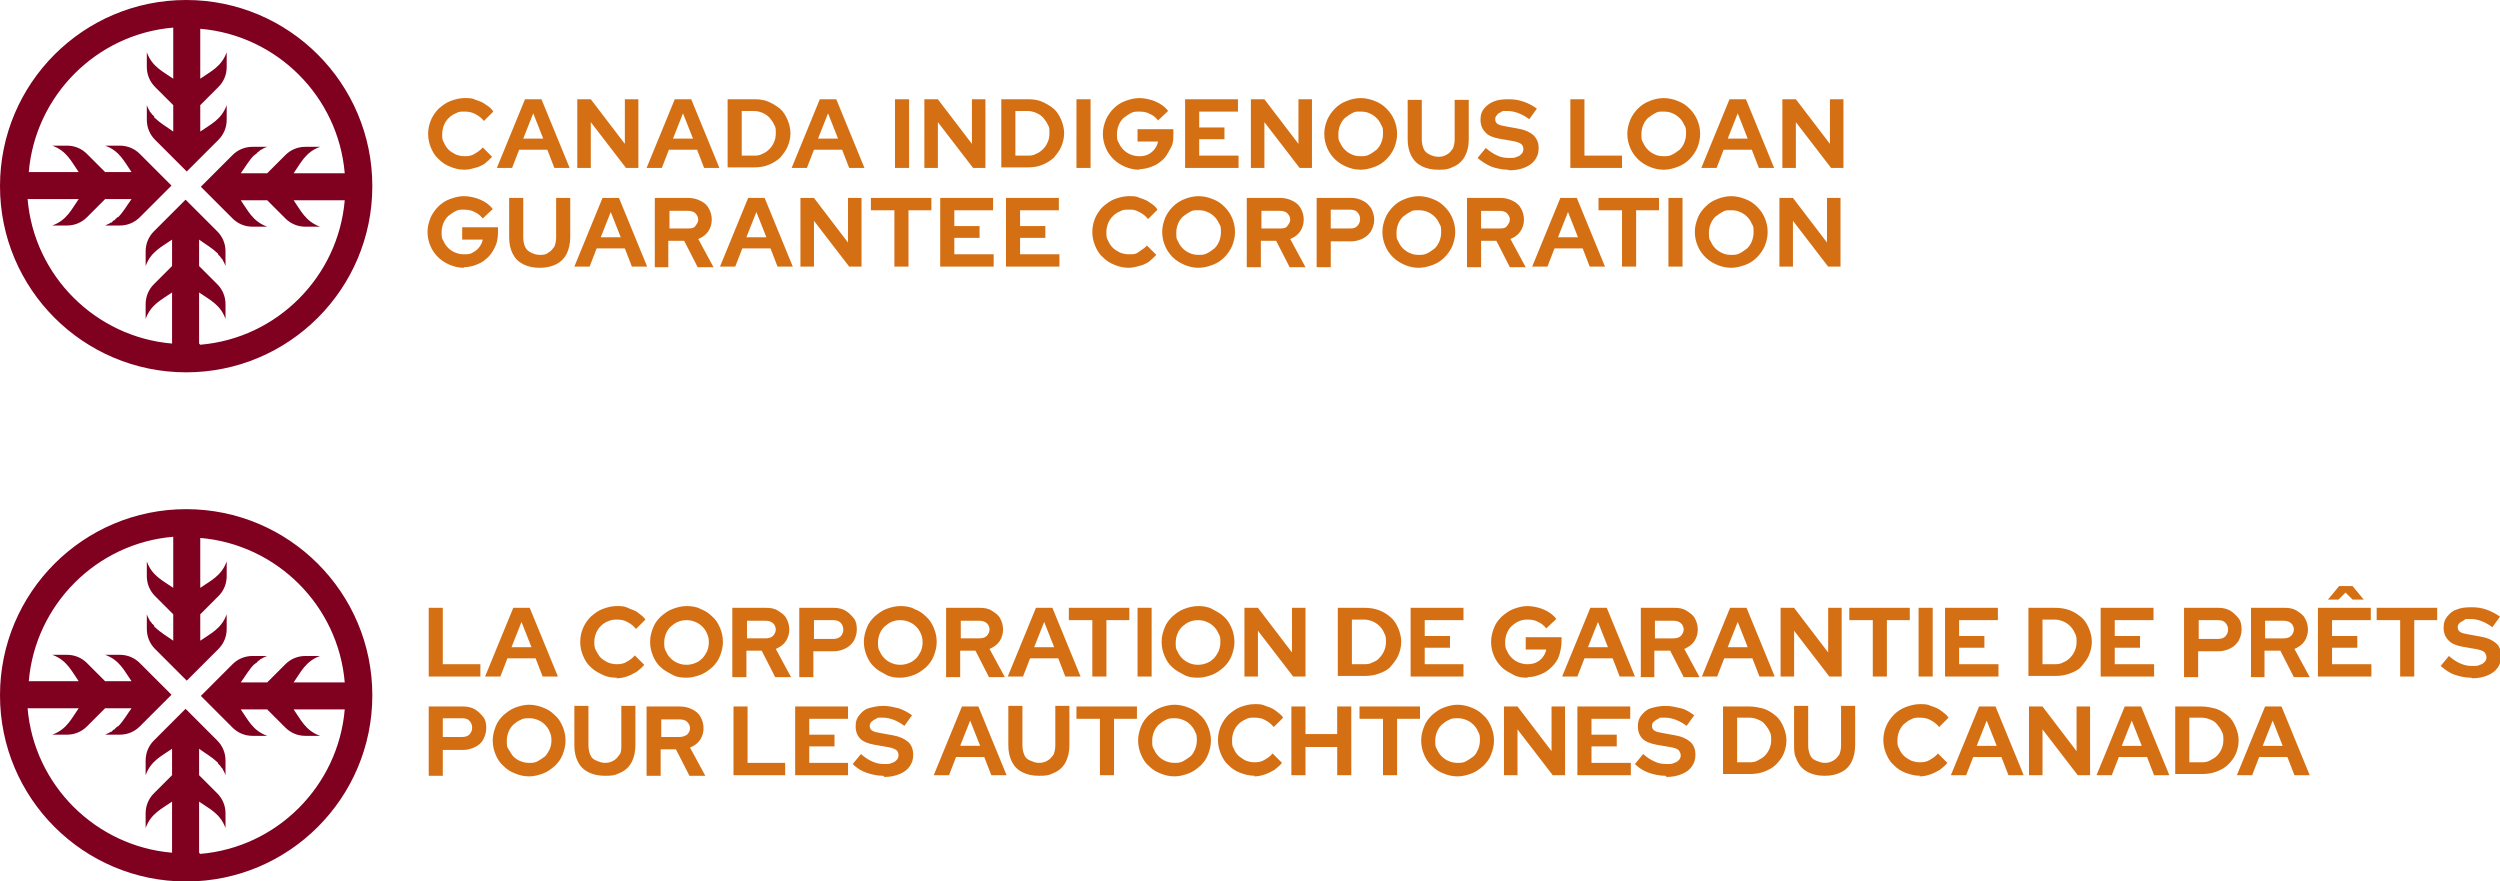 <svg xmlns="http://www.w3.org/2000/svg" id="Layer_1" version="1.1" viewBox="0 0 425.7 150.1"><defs><style>.st0{fill:#d46f14}.st1{fill:#800020}</style></defs><path d="M31.7 86.7C14.2 86.7 0 100.9 0 118.4s14.2 31.7 31.7 31.7 31.7-14.2 31.7-31.7-14.2-31.7-31.7-31.7m2.2 58.5v-8.7c1.7 1.2 3.6 2 4.5 4.5v-2.5c0-1.3-.5-2.5-1.4-3.4l-3.1-3.1v-4.5c1.1.8 2.2 1.4 3.1 2.3h.1s0 .2.1.3l.3.3c.1.2.2.3.4.5 0 0 .1.3.2.4.1.2.2.4.3.7v-2.5c0-1.3-.5-2.5-1.4-3.4l-5.4-5.4-5.4 5.4c-.9.9-1.4 2.1-1.4 3.4v2.5c.9-2.5 2.8-3.3 4.5-4.5v4.5l-3.1 3.1c-.9.9-1.4 2.1-1.4 3.4v2.5c.9-2.5 2.8-3.3 4.5-4.5v8.7c-13-1.1-23.5-11.5-24.6-24.6h8.7c-1.2 1.7-2 3.6-4.5 4.5h2.5c1.3 0 2.5-.5 3.4-1.4l3.1-3.1h4.5c-.8 1.1-1.4 2.2-2.3 3.1H20s-.1 0-.2.2c-.1 0-.2.2-.3.3-.2 0-.3.2-.5.4-.1 0-.3 0-.4.2-.2 0-.4.2-.7.3h2.5c1.3 0 2.5-.5 3.4-1.4l5.4-5.4-5.4-5.4c-.9-.9-2.1-1.4-3.4-1.4h-2.5c2.5.9 3.3 2.8 4.5 4.5h-4.5l-3.1-3.1c-.9-.9-2.1-1.4-3.4-1.4H8.9c2.5.9 3.3 2.8 4.5 4.5H4.9C6 103 16.4 92.5 29.5 91.4v8.7c-1.7-1.2-3.6-2-4.5-4.5v2.5c0 1.3.5 2.5 1.4 3.4l3.1 3.1v4.5c-1.1-.8-2.2-1.4-3.1-2.3h-.1c0-.1 0-.2-.1-.3 0-.1-.2-.2-.3-.3-.1-.2-.2-.3-.4-.5 0-.1-.1-.3-.2-.4-.1-.2-.2-.4-.3-.7v2.5c0 1.3.5 2.5 1.4 3.4l5.4 5.4 5.4-5.4c.9-.9 1.4-2.1 1.4-3.4v-2.5c-.9 2.5-2.8 3.3-4.5 4.5v-4.5l3.1-3.1c.9-.9 1.4-2.1 1.4-3.4v-2.5c-.9 2.5-2.8 3.3-4.5 4.5v-8.5c13 1.1 23.5 11.5 24.6 24.6H50c1.2-1.7 2-3.6 4.5-4.5H52c-1.3 0-2.5.5-3.4 1.4l-3.1 3.1H41c.8-1.1 1.4-2.2 2.3-3.1h.1c0-.1.1-.1.2-.2.1 0 .2-.2.3-.3.2-.1.3-.2.5-.4.1 0 .3-.1.4-.2.2-.1.4-.2.7-.3H43c-1.3 0-2.5.5-3.4 1.4l-5.4 5.4 5.4 5.4c.9.9 2.1 1.4 3.4 1.4h2.5c-2.5-.9-3.3-2.8-4.5-4.5h4.5l3.1 3.1c.9.9 2.1 1.4 3.4 1.4h2.5c-2.5-.9-3.3-2.8-4.5-4.5h8.7c-1.1 13-11.5 23.5-24.6 24.6z" class="st1"/><path d="M73 115.2v-11.7h2.4v9.6h6.4v2.1h-8.9Zm9.6 0 4.8-11.7h2.8l4.8 11.7h-2.6l-1.2-3.1h-4.8l-1.2 3.1h-2.5Zm4.5-5h3.4l-1.7-4.3zm18 5.2c-.9 0-1.7-.1-2.5-.5s-1.4-.7-2-1.3c-.6-.5-1-1.2-1.3-1.9s-.5-1.5-.5-2.4.2-1.7.5-2.4.8-1.4 1.3-1.9c.6-.5 1.2-1 2-1.3s1.6-.5 2.4-.5 1.3 0 1.9.3 1.2.4 1.7.8 1 .7 1.3 1.2l-1.6 1.6q-.6-.75-1.5-1.2c-.5-.3-1.1-.4-1.8-.4s-1 .1-1.5.3-.9.5-1.2.8-.6.7-.8 1.2-.3 1-.3 1.5 0 1 .3 1.5.5.9.8 1.2.8.6 1.2.8q.75.3 1.5.3c.75 0 1.2-.1 1.7-.4s1-.6 1.4-1.1l1.6 1.6c-.4.5-.8.8-1.3 1.2-.5.3-1.1.6-1.7.8q-.9.3-1.8.3Zm11.8 0c-.9 0-1.7-.1-2.4-.5s-1.4-.7-2-1.3c-.6-.5-1-1.2-1.3-1.9s-.5-1.5-.5-2.4.2-1.6.5-2.4.8-1.4 1.3-1.9c.6-.5 1.2-1 2-1.3s1.6-.5 2.4-.5 1.7.1 2.4.5c.8.3 1.4.7 2 1.3.6.5 1 1.2 1.3 1.9s.5 1.5.5 2.4-.2 1.6-.5 2.4-.8 1.4-1.3 1.9c-.6.5-1.2 1-2 1.3s-1.6.5-2.4.5m0-2.2q.75 0 1.5-.3c.75-.3.8-.5 1.2-.8.3-.3.6-.8.8-1.2q.3-.75.3-1.5c0-.75-.1-1-.3-1.5s-.5-.9-.8-1.2-.7-.6-1.2-.8-.9-.3-1.5-.3-1 .1-1.5.3-.8.5-1.2.8c-.3.3-.6.7-.8 1.2s-.3 1-.3 1.5 0 1.1.3 1.5c.2.5.5.9.8 1.2s.7.6 1.2.8.9.3 1.5.3m7.8 2v-11.7h5.7c.8 0 1.5.1 2.1.5s1.1.7 1.4 1.3c.3.5.5 1.2.5 1.9s-.2 1.4-.6 2-1 1-1.7 1.3l2.6 4.8H132l-2.3-4.5h-2.6v4.5h-2.4Zm2.5-6.5h3.1c.5 0 1-.1 1.3-.4s.5-.7.5-1.1-.2-.9-.5-1.1c-.3-.3-.8-.4-1.3-.4h-3.1v3.1Zm8.9 6.5v-11.7h5.9c.8 0 1.5.2 2 .5s1 .8 1.4 1.3.5 1.2.5 1.9-.2 1.3-.5 1.9c-.3.5-.8 1-1.4 1.3s-1.3.5-2 .5h-3.5v4.4h-2.4Zm2.5-6.4h3.2c.5 0 1-.1 1.3-.4s.5-.7.5-1.2-.2-.9-.5-1.2-.7-.4-1.3-.4h-3.2zm14.7 6.6c-.9 0-1.7-.1-2.4-.5s-1.4-.7-2-1.3c-.6-.5-1-1.2-1.3-1.9s-.5-1.5-.5-2.4.2-1.6.5-2.4.8-1.4 1.3-1.9c.6-.5 1.2-1 2-1.3s1.6-.5 2.4-.5 1.7.1 2.4.5c.8.3 1.4.7 2 1.3.6.5 1 1.2 1.3 1.9s.5 1.5.5 2.4-.2 1.6-.5 2.4-.8 1.4-1.3 1.9c-.6.5-1.2 1-2 1.3s-1.6.5-2.4.5m0-2.2q.75 0 1.5-.3c.75-.3.8-.5 1.2-.8.3-.3.6-.8.8-1.2q.3-.75.3-1.5c0-.75-.1-1-.3-1.5s-.5-.9-.8-1.2-.7-.6-1.2-.8-.9-.3-1.5-.3-1 .1-1.5.3-.8.5-1.2.8c-.3.3-.6.7-.8 1.2s-.3 1-.3 1.5 0 1.1.3 1.5c.2.5.5.9.8 1.2s.7.6 1.2.8.9.3 1.5.3m7.8 2v-11.7h5.7c.8 0 1.5.1 2.1.5s1.1.7 1.4 1.3c.3.5.5 1.2.5 1.9s-.2 1.4-.6 2-1 1-1.7 1.3l2.6 4.8h-2.7l-2.3-4.5h-2.6v4.5h-2.4Zm2.5-6.5h3.1c.5 0 1-.1 1.3-.4s.5-.7.5-1.1-.2-.9-.5-1.1c-.3-.3-.8-.4-1.3-.4h-3.1v3.1Zm8 6.5 4.8-11.7h2.8l4.8 11.7h-2.6l-1.2-3.1h-4.8l-1.2 3.1h-2.5Zm4.5-5h3.4l-1.7-4.3zm9.9 5v-9.6h-4v-2.1h10.3v2.1h-3.9v9.6zm7.7 0v-11.7h2.4v11.7zm10.3.2c-.9 0-1.7-.1-2.4-.5s-1.4-.7-2-1.3c-.6-.5-1-1.2-1.3-1.9s-.5-1.5-.5-2.4.2-1.6.5-2.4.8-1.4 1.3-1.9c.6-.5 1.2-1 2-1.3s1.6-.5 2.4-.5 1.7.1 2.4.5 1.4.7 2 1.3c.6.5 1 1.2 1.3 1.9s.5 1.5.5 2.4-.2 1.6-.5 2.4-.8 1.4-1.3 1.9c-.6.5-1.2 1-2 1.3s-1.6.5-2.4.5m0-2.2q.75 0 1.5-.3c.75-.3.8-.5 1.2-.8.3-.3.6-.8.8-1.2q.3-.75.3-1.5c0-.75 0-1-.3-1.5-.2-.5-.5-.9-.8-1.2s-.7-.6-1.2-.8-.9-.3-1.5-.3-1 .1-1.5.3-.8.5-1.2.8c-.3.3-.6.7-.8 1.2q-.3.75-.3 1.5c0 .75 0 1.1.3 1.5.2.5.5.9.8 1.2s.7.6 1.2.8.9.3 1.5.3m7.9 2v-11.7h2.3l5.8 7.6v-7.6h2.3v11.7h-2.1l-6-7.8v7.8zm15.9 0v-11.7h4.5c.9 0 1.7.1 2.5.4s1.4.7 2 1.2 1 1.2 1.3 1.9.5 1.5.5 2.3-.2 1.6-.5 2.3-.8 1.3-1.3 1.9-1.2.9-2 1.2-1.6.4-2.5.4h-4.5Zm2.4-2.1h2c.5 0 1 0 1.5-.3.5-.2.9-.4 1.2-.8.3-.3.6-.7.8-1.2s.3-.9.3-1.5 0-1-.3-1.5c-.2-.5-.5-.9-.8-1.2s-.7-.6-1.2-.8-.9-.3-1.5-.3h-2v7.4Zm10 2.1v-11.7h9v2.1h-6.6v2.7h4.3v2h-4.3v2.8h6.6v2.1h-9.1Zm19.9.2c-.9 0-1.7-.1-2.4-.5s-1.4-.7-2-1.3-1-1.2-1.3-1.9-.5-1.5-.5-2.4.2-1.6.5-2.4.8-1.4 1.3-1.9c.6-.5 1.2-1 2-1.3s1.6-.5 2.4-.5 1.9.2 2.8.6 1.6.9 2.1 1.6l-1.7 1.6c-.4-.5-.9-.9-1.4-1.1-.5-.3-1.1-.4-1.8-.4s-1 .1-1.5.3-.8.5-1.2.8c-.3.3-.6.7-.8 1.2s-.3 1-.3 1.5 0 1.1.3 1.5c.2.5.5.9.8 1.2s.7.6 1.2.8 1 .3 1.5.3 1.1-.1 1.5-.3.8-.5 1.1-.9.5-.8.6-1.3h-3.5v-2.1h6.1v.7c0 .9-.2 1.7-.4 2.4s-.7 1.4-1.2 1.9-1.1 1-1.9 1.3c-.7.3-1.5.5-2.3.5Zm5.9-.2 4.8-11.7h2.8l4.8 11.7h-2.6l-1.2-3.1h-4.8l-1.2 3.1h-2.5Zm4.5-5h3.3l-1.7-4.3-1.7 4.3Zm8.9 5v-11.7h5.7c.8 0 1.5.1 2.1.5s1.1.7 1.4 1.3c.3.5.5 1.2.5 1.9s-.2 1.4-.6 2-1 1-1.7 1.3l2.6 4.8h-2.7l-2.3-4.5h-2.7v4.5h-2.4Zm2.4-6.5h3.1c.5 0 1-.1 1.3-.4s.5-.7.5-1.1-.2-.9-.5-1.1c-.3-.3-.8-.4-1.3-.4h-3.1v3.1Zm8 6.5 4.8-11.7h2.8l4.8 11.7h-2.6l-1.2-3.1h-4.8l-1.2 3.1h-2.5Zm4.5-5h3.3l-1.7-4.3-1.7 4.3Zm8.9 5v-11.7h2.3l5.8 7.6v-7.6h2.3v11.7h-2.1l-6-7.8v7.8zm15.7 0v-9.6h-4v-2.1h10.3v2.1h-3.9v9.6zm7.8 0v-11.7h2.4v11.7zm4.5 0v-11.7h9v2.1h-6.6v2.7h4.3v2h-4.3v2.8h6.7v2.1zm14.2 0v-11.7h4.5c.9 0 1.7.1 2.5.4s1.4.7 2 1.2 1 1.2 1.3 1.9.5 1.5.5 2.3-.2 1.6-.5 2.3-.8 1.3-1.3 1.9-1.2.9-2 1.2-1.6.4-2.5.4h-4.5Zm2.4-2.1h2c.5 0 1 0 1.5-.3.5-.2.8-.4 1.2-.8.3-.3.6-.7.8-1.2s.3-.9.3-1.5 0-1-.3-1.5c-.2-.5-.5-.9-.8-1.2s-.7-.6-1.2-.8-.9-.3-1.5-.3h-2v7.4Zm9.9 2.1v-11.7h9v2.1h-6.6v2.7h4.3v2h-4.3v2.8h6.7v2.1zm14.2 0v-11.7h5.9c.8 0 1.5.2 2 .5s1 .8 1.4 1.3.5 1.2.5 1.9-.2 1.3-.5 1.9c-.3.5-.8 1-1.4 1.3s-1.3.5-2 .5h-3.5v4.4h-2.4Zm2.5-6.4h3.2c.5 0 1-.1 1.3-.4s.5-.7.5-1.2-.2-.9-.5-1.2-.7-.4-1.3-.4h-3.2zm8.9 6.4v-11.7h5.7c.8 0 1.5.1 2.1.5s1.1.7 1.4 1.3c.3.5.5 1.2.5 1.9s-.2 1.4-.6 2-1 1-1.7 1.3l2.6 4.8h-2.7l-2.3-4.5h-2.7v4.5h-2.4Zm2.4-6.5h3.1c.5 0 1-.1 1.3-.4s.5-.7.5-1.1-.2-.9-.5-1.1c-.3-.3-.8-.4-1.3-.4h-3.1v3.1Zm9 6.5v-11.7h9v2.1h-6.6v2.7h4.3v2h-4.3v2.8h6.7v2.1zm5.9-13.1-1.2-1.2-1.2 1.2h-1.8l1.9-2.3h2.3l1.9 2.3zm8.1 13.1v-9.6h-4v-2.1H415v2.1h-3.9v9.6zm12.1.2c-1 0-1.9-.2-2.8-.5s-1.7-.9-2.4-1.5l1.4-1.7c.7.6 1.3 1 2 1.3s1.3.4 2 .4.9 0 1.3-.2c.4-.1.6-.3.8-.5s.3-.5.3-.8-.2-.7-.4-.9c-.3-.2-.8-.4-1.5-.5l-2.3-.4c-1-.2-1.8-.5-2.3-1.1-.5-.5-.8-1.2-.8-2.1s.2-1.4.6-1.9.9-1 1.6-1.2c.7-.3 1.5-.4 2.5-.4s1.7.1 2.6.4c.8.3 1.6.7 2.3 1.2l-1.3 1.8c-1.2-.9-2.5-1.4-3.7-1.4s-.8 0-1.1.2-.6.3-.8.5-.3.4-.3.7.1.6.4.8.7.3 1.3.4l2.2.4c1.2.2 2 .6 2.6 1.1s.9 1.3.9 2.2-.2 1.4-.6 2-1 1-1.7 1.3-1.6.5-2.6.5ZM73 132v-11.7h5.9c.8 0 1.5.2 2 .5s1 .8 1.4 1.3.5 1.2.5 1.9-.2 1.3-.5 1.9-.8 1-1.4 1.3-1.3.5-2 .5h-3.5v4.4H73Zm2.4-6.5h3.2c.5 0 1-.1 1.3-.4s.5-.7.5-1.2-.2-.9-.5-1.2-.7-.4-1.3-.4h-3.2zm14.7 6.7c-.9 0-1.7-.2-2.4-.5-.8-.3-1.4-.7-2-1.3-.6-.5-1-1.2-1.3-1.9s-.5-1.5-.5-2.4.2-1.6.5-2.4.8-1.4 1.3-1.9c.6-.5 1.2-1 2-1.3s1.6-.5 2.4-.5 1.7.2 2.4.5c.8.3 1.4.7 2 1.3.6.5 1 1.2 1.3 1.9s.5 1.5.5 2.4-.2 1.6-.5 2.4-.8 1.4-1.3 1.9c-.6.5-1.2 1-2 1.3s-1.6.5-2.4.5m0-2.3c.5 0 1 0 1.5-.3s.8-.5 1.2-.8c.3-.3.6-.8.8-1.2q.3-.75.3-1.5c0-.75-.1-1-.3-1.5s-.5-.9-.8-1.2-.7-.6-1.2-.8-.9-.3-1.5-.3-1 0-1.5.3c-.5.2-.8.5-1.2.8-.3.3-.6.7-.8 1.2q-.3.75-.3 1.5c0 .75 0 1.1.3 1.5s.5.9.8 1.2.7.6 1.2.8.9.3 1.5.3m12.9 2.2c-1.1 0-2-.2-2.8-.6q-1.2-.6-1.8-1.8c-.4-.8-.6-1.7-.6-2.8v-6.7h2.4v6.7c0 .6.1 1.1.3 1.6s.5.8 1 1 .9.4 1.5.4 1-.1 1.5-.4c.4-.2.7-.6 1-1s.3-1 .3-1.6v-6.7h2.4v6.7c0 1-.2 2-.6 2.8q-.6 1.2-1.8 1.8c-1.2.6-1.7.6-2.8.6m7.1-.1v-11.7h5.7c.8 0 1.5.2 2.1.5s1.1.7 1.4 1.3c.3.5.5 1.2.5 1.9s-.2 1.4-.6 2-1 1-1.7 1.3l2.6 4.8h-2.7l-2.3-4.5h-2.6v4.5h-2.4Zm2.5-6.5h3.1c.5 0 1-.2 1.3-.4.3-.3.5-.7.5-1.1s-.2-.8-.5-1.1-.8-.4-1.3-.4h-3.1v3.2Zm12.3 6.5v-11.7h2.4v9.6h6.4v2.1h-8.9Zm10.5 0v-11.7h9v2.1h-6.6v2.7h4.3v2h-4.3v2.8h6.6v2.1h-9.1Zm15 .1c-1 0-1.9-.2-2.8-.5s-1.7-.8-2.4-1.5l1.4-1.7c.7.6 1.3 1 2 1.3s1.3.4 2 .4.9 0 1.3-.2c.4-.1.6-.3.8-.5s.3-.5.3-.8-.1-.7-.4-.9-.8-.4-1.5-.5l-2.3-.4c-1-.2-1.8-.5-2.3-1s-.8-1.2-.8-2.1.2-1.4.6-1.9.9-1 1.6-1.2 1.5-.4 2.5-.4 1.7.2 2.6.4c.9.3 1.6.7 2.3 1.2l-1.3 1.8c-1.2-.9-2.5-1.4-3.7-1.4s-.8 0-1.1.2c-.3.1-.6.3-.8.5s-.3.4-.3.7.1.6.4.8.7.3 1.3.4l2.2.4c1.2.2 2 .6 2.6 1.1s.9 1.3.9 2.2-.2 1.4-.6 2-1 1-1.7 1.3-1.6.5-2.6.5Zm8.6-.1 4.8-11.7h2.8l4.8 11.7h-2.6l-1.2-3.1h-4.8l-1.2 3.1h-2.5Zm4.5-5h3.4l-1.7-4.3zm13.4 5.1c-1.1 0-2-.2-2.8-.6q-1.2-.6-1.8-1.8c-.4-.8-.6-1.7-.6-2.8v-6.7h2.4v6.7c0 .6.1 1.1.3 1.6s.5.8 1 1 .9.4 1.5.4 1-.1 1.5-.4c.4-.2.7-.6 1-1 .2-.5.3-1 .3-1.6v-6.7h2.4v6.7c0 1-.2 2-.6 2.8q-.6 1.2-1.8 1.8c-1.2.6-1.7.6-2.8.6m10.4-.1v-9.6h-4v-2.1h10.3v2.1h-3.9v9.6zm12.7.2c-.9 0-1.7-.2-2.4-.5-.8-.3-1.4-.7-2-1.3-.6-.5-1-1.2-1.3-1.9s-.5-1.5-.5-2.4.2-1.6.5-2.4.8-1.4 1.3-1.9c.6-.5 1.2-1 2-1.3s1.6-.5 2.4-.5 1.7.2 2.4.5c.8.3 1.4.7 2 1.3.6.5 1 1.2 1.3 1.9s.5 1.5.5 2.4-.2 1.6-.5 2.4-.8 1.4-1.3 1.9c-.6.5-1.2 1-2 1.3s-1.6.5-2.4.5m0-2.3c.5 0 1 0 1.5-.3s.8-.5 1.2-.8.6-.8.8-1.2q.3-.75.3-1.5c0-.75 0-1-.3-1.5-.2-.5-.5-.9-.8-1.2s-.7-.6-1.2-.8-.9-.3-1.5-.3-1 0-1.5.3c-.5.2-.8.5-1.2.8-.3.3-.6.7-.8 1.2q-.3.75-.3 1.5c0 .75 0 1.1.3 1.5.2.5.5.9.8 1.2s.7.6 1.2.8.9.3 1.5.3m13.7 2.2c-.9 0-1.7-.2-2.5-.5s-1.4-.7-2-1.3c-.6-.5-1-1.2-1.3-1.9s-.5-1.5-.5-2.4.2-1.7.5-2.4.8-1.4 1.3-1.9c.6-.5 1.2-1 2-1.3s1.6-.5 2.4-.5 1.3 0 1.9.3c.6.2 1.2.4 1.7.8s1 .7 1.3 1.2l-1.6 1.6q-.6-.75-1.5-1.2c-.5-.3-1.1-.4-1.8-.4s-1 0-1.5.3c-.5.2-.9.5-1.2.8s-.6.7-.8 1.2q-.3.75-.3 1.5c0 .75 0 1 .3 1.5.2.5.5.9.8 1.2.4.3.8.6 1.2.8q.75.3 1.5.3c.75 0 1.2-.1 1.7-.4s1-.6 1.4-1.1l1.6 1.6c-.4.5-.8.8-1.3 1.2-.5.3-1.1.6-1.7.8q-.9.3-1.8.3Zm6.2-.1v-11.7h2.4v4.7h5.4v-4.7h2.4V132h-2.4v-4.8h-5.4v4.8zm15.6 0v-9.6h-4v-2.1h10.3v2.1h-3.9v9.6zm12.7.2c-.9 0-1.7-.2-2.4-.5-.8-.3-1.4-.7-2-1.3-.6-.5-1-1.2-1.3-1.9s-.5-1.5-.5-2.4.2-1.6.5-2.4.8-1.4 1.3-1.9c.6-.5 1.2-1 2-1.3s1.6-.5 2.4-.5 1.7.2 2.4.5c.8.3 1.4.7 2 1.3.6.5 1 1.2 1.3 1.9s.5 1.5.5 2.4-.2 1.6-.5 2.4-.8 1.4-1.3 1.9c-.6.5-1.2 1-2 1.3s-1.6.5-2.4.5m0-2.3c.5 0 1 0 1.5-.3s.8-.5 1.2-.8.6-.8.8-1.2q.3-.75.3-1.5c0-.75 0-1-.3-1.5-.2-.5-.5-.9-.8-1.2s-.7-.6-1.2-.8-.9-.3-1.5-.3-1 0-1.5.3c-.5.2-.8.5-1.2.8-.3.3-.6.7-.8 1.2q-.3.75-.3 1.5c0 .75 0 1.1.3 1.5.2.5.5.9.8 1.2s.7.6 1.2.8.9.3 1.5.3m7.9 2.1v-11.7h2.3l5.8 7.6v-7.6h2.3V132h-2.1l-6-7.8v7.8zm12.5 0v-11.7h9v2.1H271v2.7h4.3v2H271v2.8h6.7v2.1zm15 .1c-1 0-1.9-.2-2.8-.5s-1.7-.8-2.4-1.5l1.4-1.7c.7.6 1.3 1 2 1.3.6.3 1.3.4 2 .4s.9 0 1.3-.2c.4-.1.6-.3.8-.5s.3-.5.3-.8-.2-.7-.4-.9-.8-.4-1.5-.5l-2.3-.4c-1-.2-1.8-.5-2.3-1s-.8-1.2-.8-2.1.2-1.4.6-1.9.9-1 1.6-1.2 1.5-.4 2.5-.4 1.7.2 2.6.4 1.6.7 2.3 1.2l-1.3 1.8c-1.2-.9-2.5-1.4-3.7-1.4s-.8 0-1.1.2c-.3.1-.6.3-.8.5s-.3.4-.3.7.1.6.4.8.7.3 1.3.4l2.2.4c1.2.2 2 .6 2.6 1.1s.9 1.3.9 2.2-.2 1.4-.6 2-1 1-1.7 1.3-1.6.5-2.6.5Zm9.8-.1v-11.7h4.5c.9 0 1.7.2 2.5.4.8.3 1.4.7 2 1.2s1 1.2 1.3 1.9.5 1.5.5 2.3-.2 1.6-.5 2.3-.8 1.3-1.3 1.8-1.2.9-2 1.2-1.6.4-2.5.4h-4.5Zm2.4-2.2h2c.5 0 1 0 1.5-.3s.8-.4 1.2-.8c.3-.3.6-.7.8-1.2s.3-.9.3-1.5 0-1-.3-1.5c-.2-.5-.5-.8-.8-1.2s-.7-.6-1.2-.8-.9-.3-1.5-.3h-2v7.4Zm14.9 2.3c-1.1 0-2-.2-2.8-.6q-1.2-.6-1.8-1.8c-.6-1.2-.6-1.7-.6-2.8v-6.7h2.4v6.7c0 .6.1 1.1.3 1.6s.5.8 1 1 .9.4 1.5.4 1-.1 1.5-.4.7-.6 1-1c.2-.5.3-1 .3-1.6v-6.7h2.4v6.7c0 1-.2 2-.6 2.8q-.6 1.2-1.8 1.8c-.8.4-1.7.6-2.8.6m16.3 0c-.9 0-1.7-.2-2.5-.5s-1.4-.7-2-1.3c-.6-.5-1-1.2-1.3-1.9s-.5-1.5-.5-2.4.2-1.7.5-2.4.8-1.4 1.3-1.9 1.2-1 2-1.3 1.6-.5 2.4-.5 1.3 0 1.9.3c.6.2 1.2.4 1.7.8s1 .7 1.3 1.2l-1.6 1.6q-.6-.75-1.5-1.2c-.5-.3-1.2-.4-1.8-.4s-1 0-1.5.3c-.5.2-.8.5-1.2.8-.3.3-.6.7-.8 1.2q-.3.75-.3 1.5c0 .75 0 1 .3 1.5.2.5.5.9.8 1.2s.8.6 1.2.8q.75.3 1.5.3c.75 0 1.2-.1 1.7-.4s1-.6 1.4-1.1l1.6 1.6c-.4.5-.8.8-1.3 1.2-.5.3-1.1.6-1.7.8q-.9.3-1.8.3Zm5.2-.1 4.8-11.7h2.8l4.8 11.7H342l-1.2-3.1H336l-1.2 3.1h-2.5Zm4.5-5h3.3l-1.7-4.3-1.7 4.3Zm8.8 5v-11.7h2.3l5.8 7.6v-7.6h2.3V132h-2.1l-6-7.8v7.8zm11.5 0 4.8-11.7h2.8l4.8 11.7h-2.6l-1.2-3.1h-4.8l-1.2 3.1h-2.5Zm4.4-5h3.3l-1.7-4.3-1.7 4.3Zm9 5v-11.7h4.5c.9 0 1.7.2 2.5.4.8.3 1.4.7 2 1.2s1 1.2 1.3 1.9.5 1.5.5 2.3-.2 1.6-.5 2.3-.8 1.3-1.3 1.8-1.2.9-2 1.2-1.6.4-2.5.4h-4.5Zm2.4-2.2h2c.5 0 1 0 1.5-.3s.8-.4 1.2-.8c.3-.3.6-.7.8-1.2s.3-.9.3-1.5 0-1-.3-1.5c-.2-.5-.5-.8-.8-1.2s-.7-.6-1.2-.8-.9-.3-1.5-.3h-2v7.4Zm8.1 2.2 4.8-11.7h2.8l4.8 11.7h-2.6l-1.2-3.1h-4.8l-1.2 3.1H381Zm4.5-5h3.3l-1.7-4.3-1.7 4.3Z" class="st0"/><path d="M31.7 0C14.2 0 0 14.2 0 31.7s14.2 31.7 31.7 31.7 31.7-14.2 31.7-31.7S49.2 0 31.7 0m2.2 58.5v-8.7c1.7 1.2 3.6 2 4.5 4.5v-2.5c0-1.3-.5-2.5-1.4-3.4l-3.1-3.1v-4.5c1.1.8 2.2 1.4 3.1 2.3h.1s0 .2.1.3l.3.3c.1.2.2.3.4.5 0 0 .1.3.2.4.1.2.2.4.3.7v-2.5c0-1.3-.5-2.5-1.4-3.4L31.6 34l-5.4 5.4c-.9.9-1.4 2.1-1.4 3.4v2.5c.9-2.5 2.8-3.3 4.5-4.5v4.5l-3.1 3.1c-.9.9-1.4 2.1-1.4 3.4v2.5c.9-2.5 2.8-3.3 4.5-4.5v8.7C16.3 57.4 5.8 47 4.7 33.9h8.7c-1.2 1.7-2 3.6-4.5 4.5h2.5c1.3 0 2.5-.5 3.4-1.4l3.1-3.1h4.5c-.8 1.1-1.4 2.2-2.3 3.1H20s-.1 0-.2.2c-.1 0-.2.2-.3.3-.2 0-.3.2-.5.4-.1 0-.3 0-.4.2-.2 0-.4.2-.7.3h2.5c1.3 0 2.5-.5 3.4-1.4l5.4-5.4-5.4-5.4c-.9-.9-2.1-1.4-3.4-1.4h-2.5c2.5.9 3.3 2.8 4.5 4.5h-4.5l-3.1-3.1c-.9-.9-2.1-1.4-3.4-1.4H8.9c2.5.9 3.3 2.8 4.5 4.5H4.9C6 16.3 16.4 5.8 29.5 4.7v8.7c-1.7-1.2-3.6-2-4.5-4.5v2.5c0 1.3.5 2.5 1.4 3.4l3.1 3.1v4.5c-1.1-.8-2.2-1.4-3.1-2.3h-.1c0-.1 0-.2-.1-.3 0-.1-.2-.2-.3-.3-.1-.2-.2-.3-.4-.5 0-.1-.1-.3-.2-.4-.1-.2-.2-.4-.3-.7v2.5c0 1.3.5 2.5 1.4 3.4l5.4 5.4 5.4-5.4c.9-.9 1.4-2.1 1.4-3.4v-2.5c-.9 2.5-2.8 3.3-4.5 4.5v-4.5l3.1-3.1c.9-.9 1.4-2.1 1.4-3.4V8.9c-.9 2.5-2.8 3.3-4.5 4.5V4.9c13 1.1 23.5 11.5 24.6 24.6H50c1.2-1.7 2-3.6 4.5-4.5H52c-1.3 0-2.5.5-3.4 1.4l-3.1 3.1H41c.8-1.1 1.4-2.2 2.3-3.1h.1c0-.1.1-.1.2-.2.1 0 .2-.2.3-.3.2-.1.3-.2.5-.4.1 0 .3-.1.4-.2.2-.1.4-.2.7-.3H43c-1.3 0-2.5.5-3.4 1.4l-5.4 5.4 5.4 5.4c.9.9 2.1 1.4 3.4 1.4h2.5c-2.5-.9-3.3-2.8-4.5-4.5h4.5l3.1 3.1c.9.9 2.1 1.4 3.4 1.4h2.5c-2.5-.9-3.3-2.8-4.5-4.5h8.7c-1.1 13-11.5 23.5-24.6 24.6z" class="st1"/><path d="M79.1 28.9c-.9 0-1.7-.2-2.4-.5-.8-.3-1.4-.7-2-1.3-.6-.5-1-1.2-1.3-1.9s-.5-1.5-.5-2.4.2-1.7.5-2.4.8-1.4 1.3-1.9c.6-.5 1.2-1 2-1.3s1.6-.5 2.4-.5 1.3 0 1.9.3c.6.2 1.2.4 1.7.8.5.3 1 .7 1.3 1.2l-1.6 1.6q-.6-.75-1.5-1.2c-.6-.3-1.1-.4-1.8-.4s-1 0-1.5.3c-.5.2-.9.5-1.2.8s-.6.7-.8 1.2-.3 1-.3 1.5c0 .8 0 1 .3 1.5.2.5.5.9.8 1.2s.8.6 1.2.8q.75.3 1.5.3c.8 0 1.2-.1 1.7-.4s1-.6 1.4-1.1l1.6 1.6c-.4.4-.8.8-1.3 1.2-.5.3-1.1.6-1.7.7q-.9.3-1.8.3zm5.5-.3 4.8-11.7h2.8L97 28.6h-2.6l-1.2-3.1h-4.8l-1.2 3.1zm4.5-5h3.4l-1.7-4.3zm9.2 5V16.9h2.3l5.8 7.6v-7.6h2.3v11.7h-2.1l-6-7.8v7.8zm11.8 0 4.8-11.7h2.8l4.8 11.7h-2.6l-1.2-3.1h-4.8l-1.2 3.1zm4.5-5h3.4l-1.7-4.3zm9.3 5V16.9h4.5c.9 0 1.7.1 2.4.4s1.4.7 2 1.2 1 1.2 1.3 1.9.5 1.5.5 2.3-.2 1.6-.5 2.3-.8 1.3-1.3 1.9c-.6.5-1.2.9-2 1.2-.7.3-1.6.4-2.4.4h-4.5Zm2.4-2.1h2c.5 0 1 0 1.5-.3.5-.2.8-.4 1.2-.8.3-.3.6-.7.8-1.2q.3-.6.3-1.5c0-.9 0-1-.3-1.5-.2-.5-.5-.8-.8-1.2-.3-.3-.7-.6-1.2-.8s-.9-.3-1.5-.3h-2zm8.5 2.1 4.8-11.7h2.8l4.8 11.7h-2.6l-1.2-3.1h-4.8l-1.2 3.1zm4.5-5h3.4l-1.7-4.3zm13.1 5V16.9h2.4v11.7zm5 0V16.9h2.3l5.8 7.6v-7.6h2.3v11.7h-2.1l-6-7.8v7.8zm13.1 0V16.9h4.5c.9 0 1.7.1 2.4.4s1.4.7 2 1.2 1 1.2 1.3 1.9.5 1.5.5 2.3-.2 1.6-.5 2.3-.8 1.3-1.3 1.9c-.6.5-1.2.9-2 1.2-.7.3-1.6.4-2.4.4h-4.5Zm2.4-2.1h2c.5 0 1 0 1.5-.3.5-.2.8-.4 1.2-.8.3-.3.6-.7.8-1.2q.3-.6.3-1.5c0-.9 0-1-.3-1.5-.2-.5-.5-.8-.8-1.2-.3-.3-.7-.6-1.2-.8s-.9-.3-1.5-.3h-2zm10.4 2.1V16.9h2.4v11.7zm10.7.3c-.9 0-1.7-.2-2.4-.5s-1.4-.7-2-1.3-1-1.2-1.3-1.9-.5-1.5-.5-2.4.2-1.6.5-2.4c.3-.7.8-1.4 1.3-1.9.6-.6 1.2-1 2-1.3s1.6-.5 2.4-.5 1.9.2 2.8.6 1.6.9 2.1 1.6l-1.7 1.6c-.4-.5-.9-.9-1.4-1.1-.5-.3-1.1-.4-1.8-.4s-1 0-1.5.3c-.4.2-.8.5-1.2.8-.3.3-.6.7-.8 1.2s-.3 1-.3 1.5c0 .8 0 1.1.3 1.5.2.5.5.9.8 1.2s.7.6 1.2.8.9.3 1.5.3 1.1-.1 1.5-.3.8-.5 1.1-.9.5-.8.6-1.3h-3.5V22h6.1v.7c0 .9 0 1.7-.4 2.4s-.7 1.4-1.2 1.9-1.1 1-1.9 1.3c-.7.3-1.5.5-2.3.5 0 0 0 .1 0 0Zm7.8-.3V16.9h9V19h-6.6v2.7h4.3v2h-4.3v2.8h6.7v2.1zm11.2 0V16.9h2.3l5.8 7.6v-7.6h2.3v11.7h-2.1l-6-7.8v7.8zm18.7.3c-.9 0-1.7-.2-2.4-.5s-1.4-.7-2-1.3-1-1.2-1.3-1.9-.5-1.5-.5-2.4.2-1.6.5-2.4c.3-.7.8-1.4 1.3-1.9.6-.6 1.2-1 2-1.3.7-.3 1.6-.5 2.4-.5s1.7.2 2.4.5c.8.3 1.4.7 2 1.3s1 1.2 1.3 1.9.5 1.5.5 2.4-.2 1.6-.5 2.4c-.3.7-.8 1.4-1.3 1.9-.6.6-1.2 1-2 1.3s-1.6.5-2.4.5m0-2.3c.5 0 1 0 1.5-.3.4-.2.8-.5 1.2-.8.3-.3.6-.7.8-1.2s.3-1 .3-1.5c0-.8 0-1.1-.3-1.5-.2-.5-.5-.9-.8-1.2s-.7-.6-1.2-.8q-.6-.3-1.5-.3c-.9 0-1 0-1.5.3-.4.2-.8.5-1.2.8-.3.3-.6.7-.8 1.2s-.3 1-.3 1.5c0 .8 0 1.1.3 1.5.2.5.5.9.8 1.2s.7.6 1.2.8q.6.3 1.5.3m13.2 2.3c-1.1 0-2-.2-2.8-.6s-1.4-1-1.8-1.8-.6-1.7-.6-2.8V17h2.4v6.7c0 .6.1 1.1.3 1.6s.6.8 1 1 .9.4 1.5.4 1-.1 1.5-.4c.4-.2.7-.6 1-1 .2-.5.3-1 .3-1.6V17h2.4v6.7c0 1.1-.2 2-.6 2.8q-.6 1.2-1.8 1.8c-1.2.6-1.7.6-2.8.6m11.9 0c-.9 0-1.9-.2-2.8-.5q-1.35-.6-2.4-1.5l1.4-1.7c.7.6 1.3 1 2 1.3.6.3 1.3.4 2 .4s.9 0 1.3-.2c.4-.1.6-.3.8-.5s.3-.5.3-.8-.1-.7-.4-.9-.8-.4-1.5-.5l-2.3-.4c-1-.2-1.8-.5-2.3-1.1-.5-.5-.8-1.2-.8-2.1s.2-1.4.6-1.9.9-.9 1.6-1.2 1.5-.4 2.5-.4 1.7.1 2.6.4 1.6.7 2.3 1.2l-1.3 1.8c-1.2-.9-2.5-1.4-3.7-1.4s-.8 0-1.1.2c-.3.1-.6.3-.7.5-.2.2-.3.4-.3.7s.1.6.4.8.7.3 1.3.4l2.2.4c1.2.2 2 .6 2.6 1.1.6.6.9 1.3.9 2.2s-.2 1.4-.6 2-1 1-1.7 1.3-1.6.5-2.6.5c0 0-.3-.1-.3 0Zm10.6-.3V16.9h2.4v9.6h6.4v2.1zm15.9.3c-.9 0-1.7-.2-2.4-.5s-1.4-.7-2-1.3-1-1.2-1.3-1.9-.5-1.5-.5-2.4.2-1.6.5-2.4c.3-.7.8-1.4 1.3-1.9.6-.6 1.2-1 2-1.3.7-.3 1.6-.5 2.4-.5s1.7.2 2.4.5c.8.3 1.4.7 2 1.3s1 1.2 1.3 1.9.5 1.5.5 2.4-.2 1.6-.5 2.4c-.3.7-.8 1.4-1.3 1.9-.6.6-1.2 1-2 1.3s-1.6.5-2.4.5m0-2.3c.5 0 1 0 1.5-.3.4-.2.8-.5 1.2-.8.3-.3.6-.7.8-1.2s.3-1 .3-1.5c0-.8 0-1.1-.3-1.5-.2-.5-.5-.9-.8-1.2s-.7-.6-1.2-.8q-.6-.3-1.5-.3c-.9 0-1 0-1.5.3-.4.2-.8.5-1.2.8-.3.3-.6.7-.8 1.2s-.3 1-.3 1.5c0 .8 0 1.1.3 1.5.2.5.5.9.8 1.2s.7.6 1.2.8q.6.3 1.5.3m6.4 2 4.8-11.7h2.8l4.8 11.7h-2.6l-1.2-3.1h-4.8l-1.2 3.1zm4.5-5h3.4l-1.7-4.3zm9.3 5V16.9h2.3l5.8 7.6v-7.6h2.3v11.7h-2.1l-6-7.8v7.8zM79 45.6c-.9 0-1.7-.2-2.4-.5s-1.4-.7-2-1.3-1-1.2-1.3-1.9-.5-1.5-.5-2.4.2-1.6.5-2.4c.3-.7.8-1.4 1.3-1.9.6-.6 1.2-1 2-1.3s1.6-.5 2.4-.5 1.9.2 2.8.6 1.6.9 2.1 1.6l-1.7 1.6c-.4-.5-.9-.9-1.4-1.1-.5-.3-1.1-.4-1.8-.4s-1 0-1.5.3c-.4.2-.8.5-1.2.8-.3.3-.6.7-.8 1.2s-.3 1-.3 1.5c0 .8 0 1.1.3 1.5.2.5.5.9.8 1.2s.7.6 1.2.8.9.3 1.5.3 1.1 0 1.5-.3c.4-.2.8-.5 1.1-.9s.5-.8.6-1.3h-3.5v-2.1h6.1v.7c0 .9-.1 1.7-.4 2.4s-.7 1.4-1.2 1.9-1.1 1-1.9 1.3c-.7.3-1.5.5-2.3.5zm12.9 0c-1.1 0-2-.2-2.8-.6q-1.2-.6-1.8-1.8c-.4-.8-.6-1.7-.6-2.8v-6.7h2.4v6.7c0 .6.1 1.1.3 1.6s.6.8 1 1 .9.4 1.5.4 1 0 1.5-.4c.4-.2.7-.6 1-1 .2-.5.3-1 .3-1.6v-6.7h2.4v6.7c0 1-.2 2-.6 2.8s-1 1.4-1.8 1.8-1.7.6-2.8.6m5.9-.2 4.8-11.7h2.8l4.8 11.7h-2.6l-1.2-3.1h-4.8l-1.2 3.1zm4.5-5h3.4l-1.7-4.3zm9.2 5V33.7h5.7c.8 0 1.5.2 2.1.5s1.1.7 1.4 1.3c.3.5.5 1.2.5 1.9s-.2 1.4-.6 2-1 1-1.7 1.3l2.6 4.8h-2.7l-2.3-4.5h-2.7v4.5h-2.4.1Zm2.5-6.5h3.1c.5 0 1 0 1.3-.4s.5-.7.5-1.1-.2-.8-.5-1.1-.8-.4-1.3-.4H114v3.2zm8.6 6.5 4.8-11.7h2.8l4.8 11.7h-2.6l-1.2-3.1h-4.8l-1.2 3.1zm4.5-5h3.4l-1.7-4.3zm9.2 5V33.7h2.3l5.8 7.6v-7.6h2.3v11.7h-2.1l-6-7.8v7.8zm16 0v-9.6h-4v-2.1h10.3v2.1h-3.9v9.6zm7.8 0V33.7h9v2.1h-6.6v2.7h4.3v2h-4.3v2.8h6.7v2.1zm11.2 0V33.7h9v2.1h-6.6v2.7h4.3v2h-4.3v2.8h6.7v2.1zm20.9.2c-.9 0-1.7-.2-2.4-.5-.8-.3-1.4-.7-2-1.3-.6-.5-1-1.2-1.3-1.9s-.5-1.5-.5-2.4.2-1.7.5-2.4.8-1.4 1.3-1.9c.6-.5 1.2-1 2-1.3s1.6-.5 2.4-.5 1.3 0 1.9.3c.6.2 1.2.4 1.7.8.5.3 1 .7 1.3 1.2l-1.6 1.6q-.6-.75-1.5-1.2c-.9-.45-1.1-.4-1.8-.4s-1 0-1.5.3c-.5.2-.9.5-1.2.8s-.6.7-.8 1.2-.3 1-.3 1.5c0 .8 0 1 .3 1.5.2.5.5.9.8 1.2s.8.6 1.2.8q.75.3 1.5.3c.8 0 1.2 0 1.7-.4s1-.6 1.4-1.1l1.6 1.6c-.4.4-.8.8-1.3 1.2-.5.3-1.1.6-1.7.7q-.9.3-1.8.3zm11.9 0c-.9 0-1.7-.2-2.4-.5s-1.4-.7-2-1.3-1-1.2-1.3-1.9-.5-1.5-.5-2.4.2-1.6.5-2.4c.3-.7.8-1.4 1.3-1.9s1.2-1 2-1.3c.7-.3 1.6-.5 2.4-.5s1.7.2 2.4.5c.8.3 1.4.7 2 1.3s1 1.2 1.3 1.9.5 1.5.5 2.4-.2 1.6-.5 2.4c-.3.7-.8 1.4-1.3 1.9-.6.6-1.2 1-2 1.3s-1.6.5-2.4.5m0-2.2c.5 0 1 0 1.5-.3.4-.2.8-.5 1.2-.8.3-.3.6-.7.8-1.2s.3-1 .3-1.5c0-.8 0-1.1-.3-1.5-.2-.5-.5-.9-.8-1.2s-.7-.6-1.2-.8q-.6-.3-1.5-.3c-.9 0-1 0-1.5.3-.4.2-.8.5-1.2.8-.3.3-.6.7-.8 1.2s-.3 1-.3 1.5c0 .8 0 1.1.3 1.5.2.5.5.9.8 1.2s.7.6 1.2.8q.6.3 1.5.3m8.2 2V33.7h5.7c.8 0 1.5.2 2.1.5s1.1.7 1.4 1.3c.3.5.5 1.2.5 1.9s-.2 1.4-.6 2-1 1-1.7 1.3l2.6 4.8h-2.7l-2.3-4.5h-2.6v4.5h-2.4Zm2.5-6.5h3.1c.5 0 1 0 1.3-.4s.5-.7.5-1.1-.2-.8-.5-1.1-.8-.4-1.3-.4h-3.1v3.2zm9.4 6.5V33.7h5.9c.8 0 1.4.2 2 .5s1 .7 1.4 1.3c.3.6.5 1.2.5 1.9s-.2 1.3-.5 1.9c-.3.5-.8 1-1.4 1.3s-1.3.5-2 .5h-3.5v4.4h-2.4Zm2.4-6.5h3.2c.5 0 .9 0 1.3-.4.3-.3.5-.7.5-1.2s-.2-.9-.5-1.2-.7-.4-1.3-.4h-3.2zm15 6.7c-.9 0-1.7-.2-2.4-.5s-1.4-.7-2-1.3-1-1.2-1.3-1.9-.5-1.5-.5-2.4.2-1.6.5-2.4c.3-.7.8-1.4 1.3-1.9.6-.6 1.2-1 2-1.3.7-.3 1.6-.5 2.4-.5s1.7.2 2.4.5c.8.3 1.4.7 2 1.3s1 1.2 1.3 1.9.5 1.5.5 2.4-.2 1.6-.5 2.4c-.3.7-.8 1.4-1.3 1.9-.6.6-1.2 1-2 1.3s-1.6.5-2.4.5m0-2.2c.5 0 1 0 1.5-.3.4-.2.8-.5 1.2-.8.3-.3.6-.7.8-1.2s.3-1 .3-1.5c0-.8 0-1.1-.3-1.5-.2-.5-.5-.9-.8-1.2s-.7-.6-1.2-.8q-.6-.3-1.5-.3c-.9 0-1 0-1.5.3-.4.2-.8.5-1.2.8-.3.3-.6.7-.8 1.2s-.3 1-.3 1.5c0 .8 0 1.1.3 1.5.2.5.5.9.8 1.2s.7.6 1.2.8q.6.3 1.5.3m8.2 2V33.7h5.7c.8 0 1.5.2 2.1.5s1.1.7 1.4 1.3c.3.5.5 1.2.5 1.9s-.2 1.4-.6 2-1 1-1.7 1.3l2.6 4.8h-2.7l-2.3-4.5h-2.6v4.5h-2.4Zm2.4-6.5h3.1c.5 0 1 0 1.3-.4s.5-.7.5-1.1-.2-.8-.5-1.1-.8-.4-1.3-.4h-3.1v3.2zm8.7 6.5 4.8-11.7h2.8l4.8 11.7h-2.6l-1.2-3.1h-4.8l-1.2 3.1zm4.4-5h3.4l-1.7-4.3zm10.9 5v-9.6h-4v-2.1h10.3v2.1h-3.9v9.6zm7.9 0V33.7h2.4v11.7zm10.7.2c-.9 0-1.7-.2-2.4-.5s-1.4-.7-2-1.3-1-1.2-1.3-1.9-.5-1.5-.5-2.4.2-1.6.5-2.4.8-1.4 1.3-1.9c.6-.6 1.2-1 2-1.3.7-.3 1.6-.5 2.4-.5s1.7.2 2.4.5c.8.3 1.4.7 2 1.3s1 1.2 1.3 1.9.5 1.5.5 2.4-.2 1.6-.5 2.4c-.3.7-.8 1.4-1.3 1.9-.6.6-1.2 1-2 1.3s-1.6.5-2.4.5m0-2.2c.5 0 1 0 1.5-.3.4-.2.8-.5 1.2-.8.3-.3.6-.7.8-1.2s.3-1 .3-1.5c0-.8 0-1.1-.3-1.5-.2-.5-.5-.9-.8-1.2s-.7-.6-1.2-.8q-.6-.3-1.5-.3c-.9 0-1 0-1.5.3-.4.2-.8.5-1.2.8-.3.3-.6.7-.8 1.2s-.3 1-.3 1.5c0 .8 0 1.1.3 1.5.2.5.5.9.8 1.2s.7.6 1.2.8q.6.3 1.5.3m8.2 2V33.7h2.3l5.8 7.6v-7.6h2.3v11.7h-2.1l-6-7.8v7.8z" class="st0"/></svg>